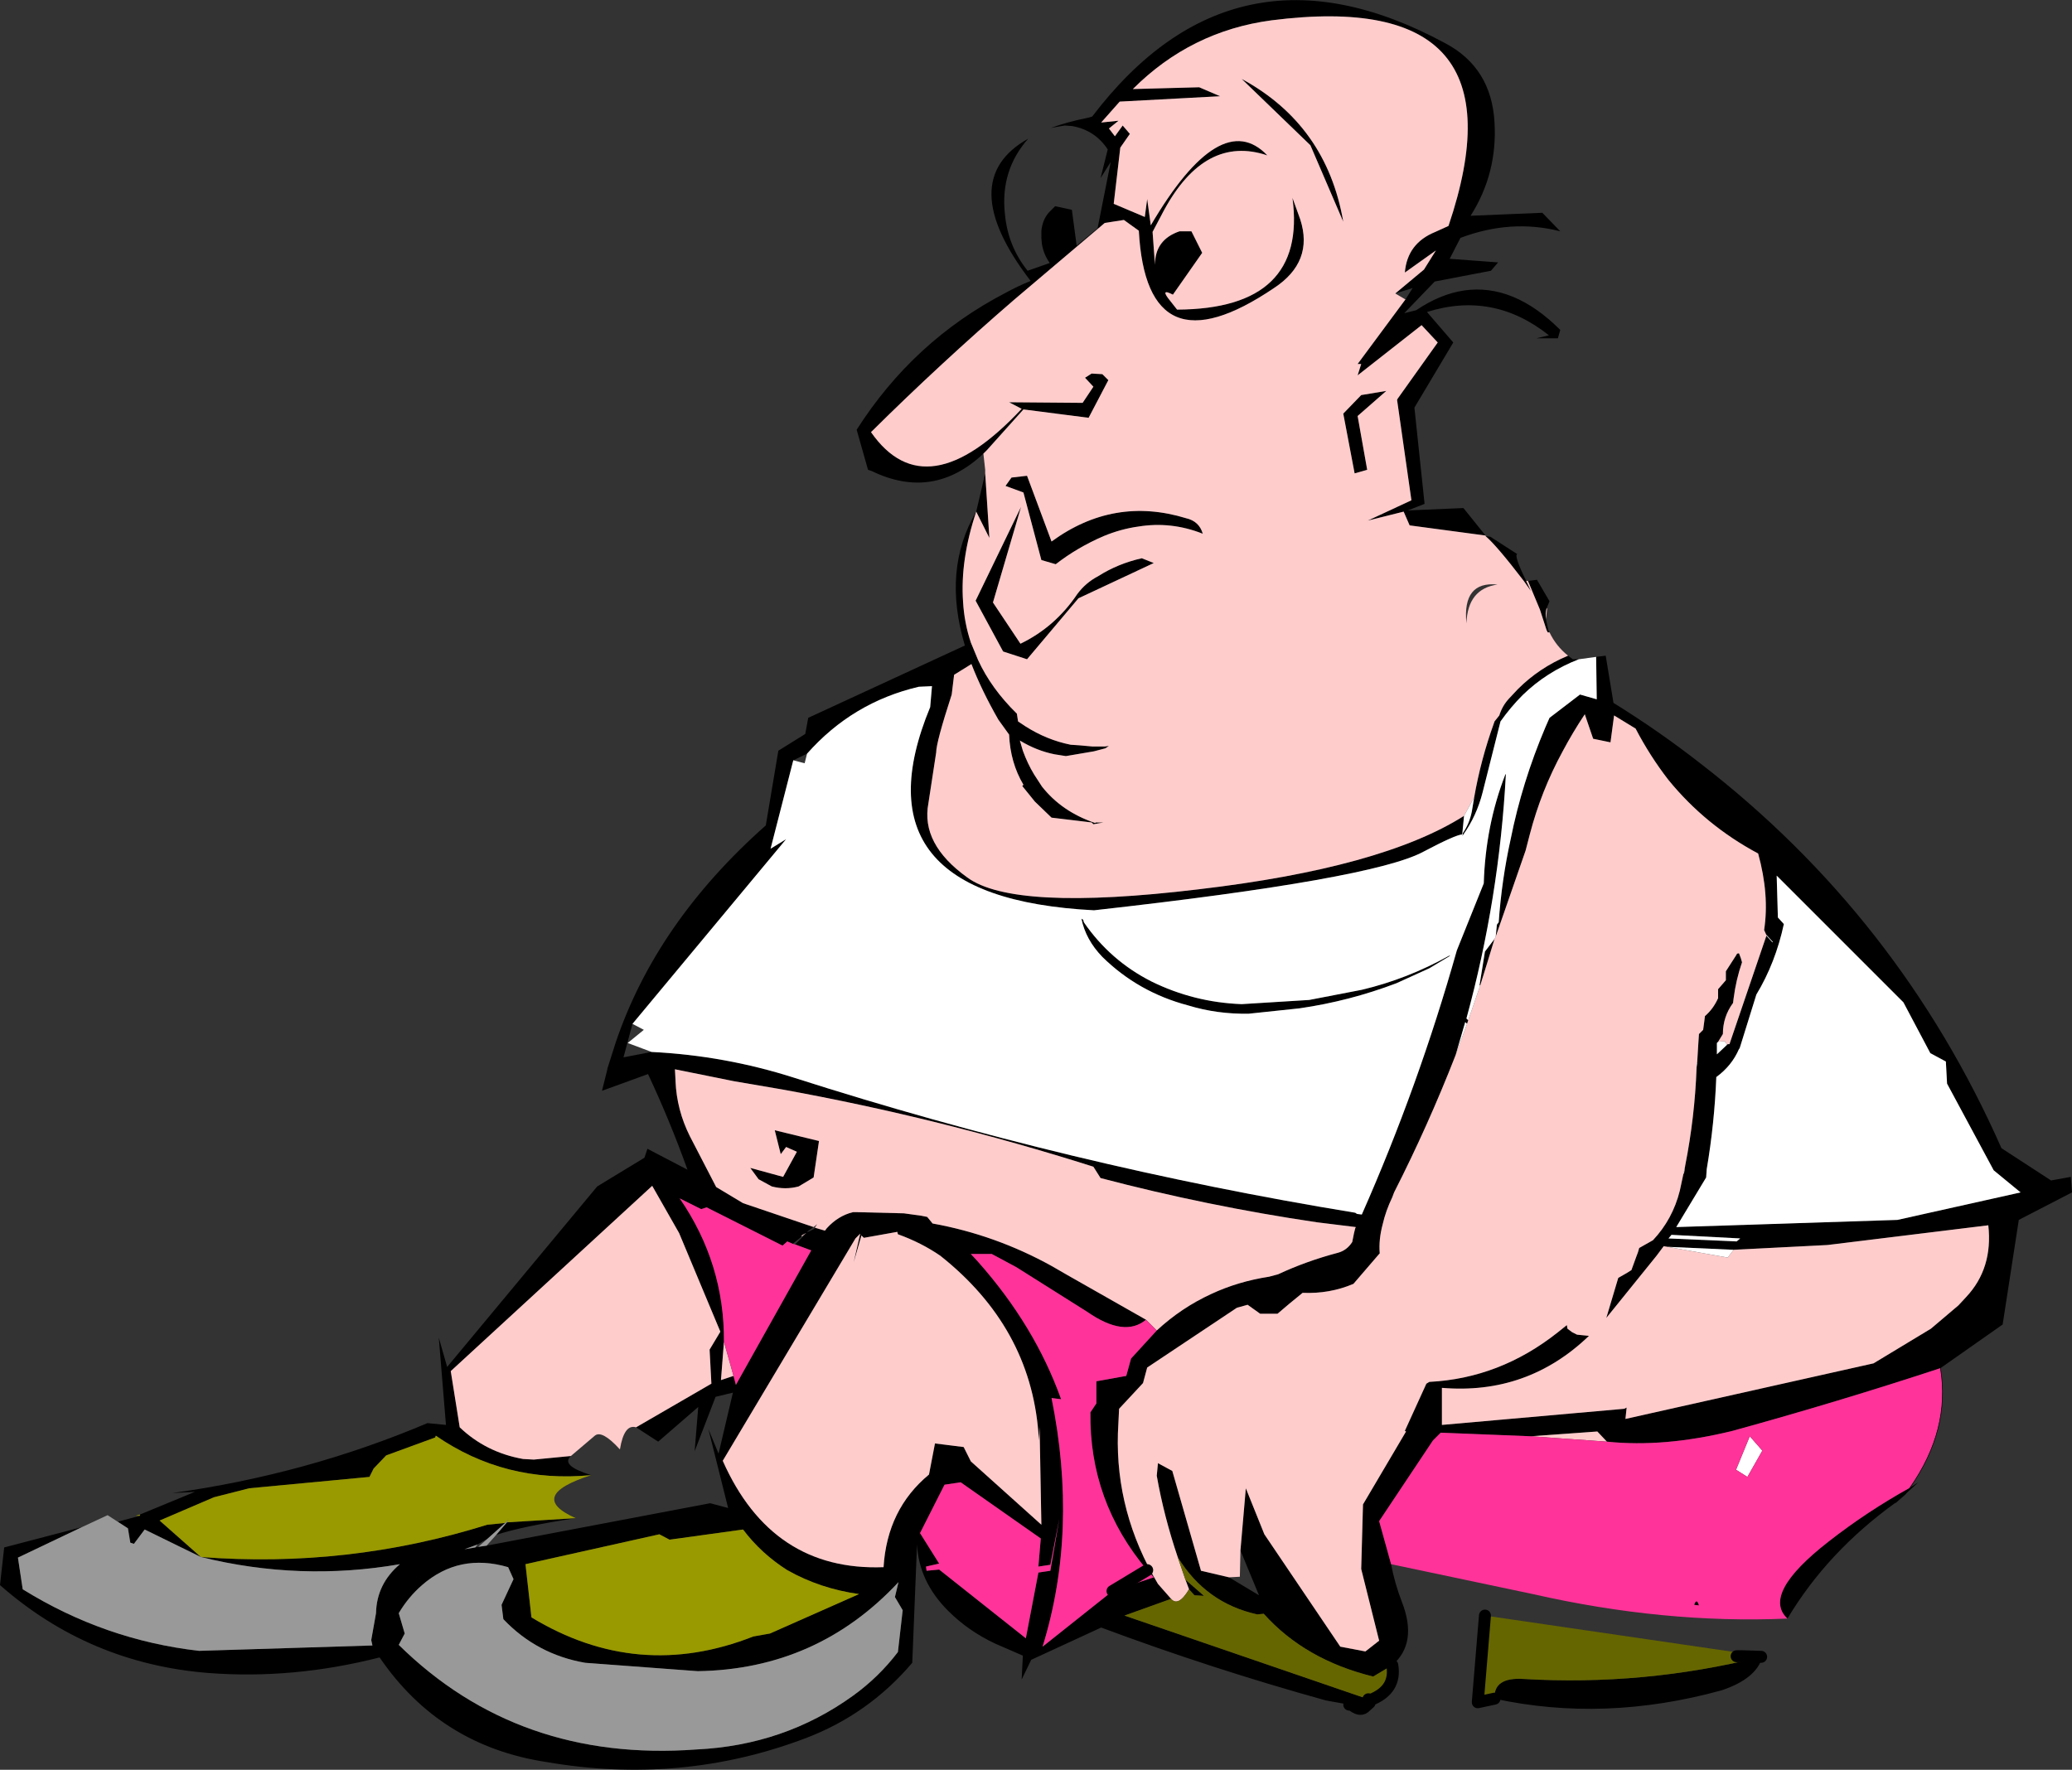 <?xml version="1.0" encoding="UTF-8" standalone="no"?>
<svg xmlns:xlink="http://www.w3.org/1999/xlink" height="148.05px" width="173.3px" xmlns="http://www.w3.org/2000/svg">
  <rect width="100%" height="100%" fill="#333333" stroke="none"/>
  <g transform="matrix(1.0, 0.0, 0.0, 1.0, -112.65, -152.6)">
    <path d="M194.9 190.55 Q190.7 194.5 185.55 192.0 L185.25 191.9 184.3 188.55 Q189.05 181.1 196.75 177.1 197.75 176.55 198.85 176.1 192.4 167.7 198.65 164.2 196.3 166.85 196.7 170.5 196.95 173.2 198.6 175.25 L200.45 174.6 Q199.95 173.9 199.8 173.05 L199.75 172.55 199.75 171.9 Q199.85 170.95 200.4 170.35 L200.9 169.85 202.3 170.15 202.7 173.15 204.45 171.7 205.55 166.15 204.7 167.5 205.3 165.1 Q204.25 163.5 202.35 163.15 L201.7 163.1 200.55 163.3 Q201.9 162.8 203.65 162.45 L204.0 162.35 Q215.9 146.7 233.5 156.2 237.4 158.25 237.65 162.85 237.9 167.1 235.65 170.65 L241.65 170.4 243.15 171.95 Q239.05 170.9 234.8 172.5 L233.9 174.25 237.95 174.55 237.35 175.25 232.65 176.15 230.1 178.8 231.1 178.55 Q233.1 177.2 235.1 176.9 239.25 176.3 243.15 180.2 L242.95 180.9 241.15 180.9 242.2 180.65 Q237.55 176.95 232.0 178.7 L234.2 181.25 230.95 186.7 231.8 194.75 230.4 195.3 235.05 195.1 236.9 197.4 230.55 196.55 230.05 195.4 227.05 196.15 230.7 194.45 229.5 186.05 229.55 185.95 232.9 181.25 231.55 179.8 226.2 184.0 226.5 183.05 226.2 183.05 230.2 177.65 230.8 176.7 229.35 177.15 231.75 175.15 232.75 173.55 230.15 175.4 Q230.35 172.95 232.7 172.0 L233.8 171.5 Q240.55 151.55 219.0 154.3 212.25 155.2 207.4 160.05 L212.95 159.9 214.7 160.65 206.3 161.1 204.75 162.85 206.2 162.7 205.4 163.35 205.9 164.0 206.55 163.1 207.15 163.8 206.35 164.95 205.8 169.65 208.4 170.75 208.6 169.25 208.9 171.45 Q214.75 161.5 218.65 165.6 213.45 163.85 210.0 170.2 L209.05 172.0 209.25 174.75 Q209.25 172.65 211.3 171.95 L212.3 171.95 213.2 173.75 210.75 177.25 Q209.6 176.65 210.55 177.8 L211.1 178.5 Q222.0 178.45 220.75 169.15 L221.4 170.95 Q222.55 174.5 219.2 176.7 208.55 183.9 207.9 171.9 L206.65 171.0 205.05 171.25 197.5 177.65 Q191.3 183.0 185.5 188.75 190.1 195.35 198.1 186.8 L197.05 186.25 203.2 186.3 204.1 184.95 203.4 184.2 203.95 183.85 204.85 183.9 205.35 184.4 203.7 187.55 198.25 186.85 195.2 190.25 194.95 190.5 194.9 190.55 M236.9 197.45 L237.3 197.5 239.55 198.95 Q239.25 199.05 240.3 201.2 L240.7 202.05 240.1 201.2 Q237.8 198.2 236.9 197.45 M240.45 201.2 L241.2 201.1 242.25 202.9 242.0 203.5 Q241.9 203.9 241.95 204.4 L242.15 205.3 242.2 205.45 242.25 205.5 242.1 205.5 242.0 205.3 241.45 203.6 240.45 201.2 M243.8 207.45 L244.2 207.75 244.7 207.75 Q242.0 208.8 240.0 210.75 239.0 211.75 238.15 212.95 L236.65 218.9 Q236.15 220.85 235.05 222.4 L234.95 222.55 235.0 222.4 235.0 222.3 Q235.55 221.5 235.75 220.5 L235.95 219.3 Q236.5 216.15 237.6 213.1 L237.65 212.95 238.05 212.45 Q238.3 211.65 238.85 211.05 L239.6 210.25 Q241.4 208.45 243.8 207.45 M246.15 207.55 L246.95 207.45 247.6 211.4 Q251.4 213.75 254.85 216.45 271.5 229.3 280.05 248.65 L284.2 251.35 285.85 251.05 285.95 252.35 281.5 254.65 280.15 263.4 274.95 267.05 Q266.45 269.85 257.55 272.3 251.85 273.7 247.05 273.2 L246.25 272.35 240.7 272.75 233.15 272.45 232.5 273.1 228.0 279.85 229.0 283.45 Q229.3 285.05 229.9 286.6 231.25 290.05 229.1 291.9 L227.5 292.85 Q221.8 291.45 218.35 287.6 L217.8 287.65 Q213.5 286.7 211.15 282.85 210.0 279.45 209.4 276.05 L209.5 275.0 210.7 275.65 213.1 284.0 215.45 284.55 217.95 286.05 216.4 282.3 216.85 277.1 218.4 280.95 224.75 290.35 226.85 290.75 228.0 289.85 226.5 283.85 226.65 278.45 230.25 272.35 230.15 272.3 231.95 268.35 232.2 268.2 Q238.1 267.9 242.95 264.05 L243.7 263.45 243.75 263.75 244.15 264.05 244.55 264.25 245.55 264.35 Q240.4 269.3 233.25 268.7 L233.25 271.8 248.5 270.45 248.7 270.35 248.6 271.3 269.35 266.65 274.15 263.75 276.45 261.8 277.1 261.1 Q279.35 258.7 278.95 255.1 L265.5 256.75 257.65 257.15 252.1 256.9 251.8 256.85 251.2 257.65 247.0 262.85 248.0 259.5 248.7 259.1 249.1 258.85 249.5 257.75 249.65 257.35 249.75 257.0 250.9 256.35 Q252.55 254.6 253.15 252.2 L253.45 250.8 253.5 250.75 253.6 250.1 Q254.4 246.05 254.55 241.95 L254.55 241.9 254.6 241.5 254.7 239.85 254.75 239.1 255.1 238.75 255.2 238.0 255.25 237.6 Q255.95 237.0 256.35 236.1 L256.35 235.75 256.35 235.35 257.0 234.6 257.0 234.25 257.0 233.85 257.9 232.45 Q257.9 232.35 258.1 232.35 L258.25 232.75 258.35 233.1 Q257.85 234.55 257.65 236.1 L257.6 236.5 Q256.75 237.65 256.75 239.1 L256.35 239.75 256.25 239.85 256.25 240.8 257.1 240.0 257.15 239.95 257.3 239.95 260.4 230.85 260.2 230.4 Q260.65 227.45 259.7 224.0 255.3 221.65 252.2 217.85 250.65 215.85 249.45 213.55 L247.65 212.45 247.35 214.7 245.9 214.4 245.2 212.35 Q244.2 213.85 243.35 215.45 241.55 218.75 240.6 222.4 L240.25 223.75 237.75 230.95 237.85 229.95 238.0 229.75 Q238.25 226.2 239.0 222.8 239.95 218.05 241.9 213.45 L242.25 212.65 244.8 210.7 246.2 211.1 246.15 207.55 M272.4 277.05 L273.1 276.6 272.0 277.6 271.2 278.3 Q265.5 282.4 262.15 288.0 259.95 285.95 265.6 281.55 268.8 279.05 272.4 277.05 L272.0 277.6 272.4 277.05 M227.3 294.8 L227.5 295.0 227.2 295.05 227.1 294.75 227.2 295.05 225.7 295.2 225.5 295.2 223.55 294.85 Q214.0 292.2 204.75 288.75 L198.9 291.45 198.1 293.1 198.2 291.1 195.9 290.1 Q193.65 289.05 191.95 287.35 189.5 284.9 189.35 281.8 L188.95 291.7 Q185.3 296.0 180.05 298.0 169.65 301.95 158.35 300.0 149.45 298.65 144.4 291.25 137.15 293.1 130.05 292.55 120.1 291.75 112.65 285.2 L113.0 282.05 119.5 280.35 114.15 282.9 114.55 285.55 Q121.4 289.8 129.3 290.7 L143.8 290.25 143.7 289.8 144.1 287.55 Q144.15 285.1 146.1 283.45 137.75 284.9 129.45 282.85 L124.75 280.55 123.85 281.75 123.55 281.65 123.35 280.45 122.5 279.9 124.35 279.4 124.35 279.3 128.95 277.4 127.05 277.5 Q138.25 275.95 148.4 271.65 L149.95 271.8 149.35 264.5 150.05 266.95 162.6 251.85 166.55 249.45 166.8 248.7 170.15 250.45 Q168.7 246.4 166.85 242.45 L163.0 243.85 163.45 242.05 163.45 242.0 164.15 239.8 Q167.55 229.75 176.7 221.65 L177.75 215.4 180.0 214.0 180.25 212.65 193.35 206.6 Q191.45 200.25 194.3 195.4 L195.05 192.2 195.4 197.6 194.3 195.4 Q192.95 199.45 193.2 202.95 193.3 204.7 193.85 206.35 L194.45 207.8 Q195.55 210.2 197.7 212.3 L197.8 212.95 198.4 213.35 Q200.2 214.5 202.2 214.9 L202.95 214.95 204.05 215.05 205.05 215.05 205.4 215.0 205.1 215.2 204.15 215.45 201.8 215.85 200.85 215.7 Q199.35 215.4 197.95 214.55 L198.2 215.4 Q198.6 216.5 199.15 217.4 L199.8 218.4 Q201.45 220.5 204.25 221.45 L204.3 221.4 204.95 221.4 204.1 221.55 203.95 221.4 200.6 221.0 199.2 219.65 198.15 218.35 198.25 218.25 Q197.15 216.4 197.05 214.05 L196.15 212.8 Q194.75 210.35 193.9 208.15 L192.45 209.05 192.25 210.7 Q190.95 214.7 190.95 215.55 L190.3 219.8 Q189.65 223.2 193.55 226.0 197.4 228.85 212.85 227.0 228.25 225.2 235.1 220.85 L234.95 222.4 Q234.35 222.45 231.7 223.85 227.45 226.15 204.15 228.75 183.85 227.7 190.45 211.75 L190.6 210.0 189.5 210.05 Q183.95 211.35 180.15 215.65 L179.0 216.2 177.1 223.6 178.4 222.8 165.55 238.25 164.8 241.05 167.15 240.6 Q173.25 240.9 179.05 242.75 202.15 250.15 226.0 254.05 L226.15 254.15 226.55 254.2 Q231.3 243.45 234.5 232.1 L236.75 226.5 Q236.9 221.65 238.55 217.4 L238.6 217.35 Q238.05 227.75 235.3 237.8 L235.45 237.95 235.35 238.25 235.2 238.1 234.4 240.85 Q232.1 246.75 229.25 252.35 L229.1 252.75 Q228.55 253.9 228.3 255.0 227.95 256.3 228.05 257.45 L228.0 257.5 225.85 260.0 Q223.85 260.85 221.6 260.75 L220.5 261.65 219.5 262.5 218.05 262.5 217.0 261.75 216.1 262.0 208.6 267.0 208.25 268.3 206.25 270.45 206.15 272.5 Q205.95 279.15 209.5 285.1 L210.6 286.35 206.7 287.75 227.1 294.75 227.3 294.8 M196.75 193.25 L197.25 192.55 198.55 192.4 200.6 197.9 Q205.8 194.1 211.85 195.95 212.95 196.2 213.25 197.25 210.6 196.2 207.85 196.65 206.4 196.85 204.95 197.45 202.75 198.4 200.95 199.8 L199.75 199.45 198.25 193.8 196.75 193.25 M222.25 164.75 L216.5 159.2 Q223.6 163.05 225.0 171.15 L222.25 164.75 M225.0 187.2 L226.5 185.65 228.6 185.3 226.2 187.4 227.0 191.9 225.95 192.2 225.0 187.2 M165.85 272.0 L172.15 268.35 172.0 265.5 172.9 264.0 169.45 255.75 167.2 251.8 150.35 267.3 151.1 272.0 Q153.3 274.1 156.4 274.65 L157.3 274.7 160.4 274.4 Q159.5 275.2 162.1 276.0 154.9 276.7 149.1 272.7 L149.05 272.85 144.95 274.35 143.9 275.45 143.55 276.15 133.5 277.1 130.55 277.85 126.0 279.8 129.45 282.85 Q141.75 283.8 153.4 280.15 L154.9 280.0 153.45 281.3 152.6 281.8 151.5 282.2 152.4 282.05 152.65 282.0 153.35 281.9 172.05 278.35 173.55 278.75 171.9 272.15 172.75 274.2 173.95 269.1 172.5 269.45 170.75 274.0 171.05 270.3 167.7 273.2 165.85 272.0 M154.15 281.0 L155.05 279.95 160.8 279.6 Q156.25 280.3 154.15 281.0 M146.0 290.2 Q156.0 300.05 170.9 298.95 178.25 298.6 184.0 294.45 186.15 292.9 187.75 290.8 L188.15 287.3 187.5 286.2 187.8 284.95 Q181.0 292.25 171.0 292.4 L161.6 291.7 Q157.55 291.0 154.75 288.05 L154.6 286.85 155.6 284.7 155.15 283.7 Q151.05 282.5 147.95 285.2 146.8 286.2 146.0 287.55 L146.5 289.25 146.0 290.2 M157.1 287.9 Q166.0 293.3 175.65 289.5 L177.05 289.25 184.5 285.95 Q181.25 285.5 178.5 283.95 176.3 282.55 174.8 280.55 L168.65 281.4 167.8 280.95 156.6 283.45 157.1 287.9 M260.9 231.4 L260.4 230.85 260.9 231.4 M261.35 229.35 L261.85 229.9 Q261.15 233.15 259.55 235.8 L258.15 240.3 258.1 240.35 Q257.5 241.75 256.2 242.7 256.05 246.55 255.4 250.4 L255.35 251.1 252.85 255.25 271.35 254.65 281.65 252.35 279.4 250.5 275.5 243.25 275.4 241.4 274.1 240.7 271.85 236.45 261.25 225.85 261.35 229.35 M257.9 256.45 L258.2 256.2 252.45 255.9 252.2 256.2 257.9 256.45 M254.35 286.85 Q254.55 286.25 254.75 286.9 L254.35 286.85 M259.95 291.2 L260.05 291.25 Q259.5 293.05 256.65 294.0 246.85 296.7 237.65 294.7 237.55 292.9 240.05 293.05 250.15 293.65 259.95 291.2 M258.4 290.9 L259.05 291.0 258.45 291.15 257.9 291.15 Q257.95 291.05 258.4 290.9 M259.3 291.05 L259.2 291.0 259.4 291.1 259.3 291.05 M236.45 235.05 L236.4 235.0 236.85 232.2 237.65 231.15 237.1 232.95 236.45 235.05 M202.75 202.3 Q203.45 201.35 204.5 200.8 206.15 199.75 208.15 199.3 L209.15 199.7 202.85 202.65 198.55 207.75 196.55 207.1 194.25 202.85 198.05 195.0 195.7 203.0 198.0 206.45 Q200.9 205.05 202.75 202.3 M203.3 229.75 Q205.5 232.95 208.95 234.7 212.5 236.45 216.5 236.6 L222.15 236.25 226.55 235.4 Q230.35 234.5 233.85 232.55 L233.95 232.55 232.2 233.6 229.45 234.85 Q225.5 236.35 221.35 236.95 L217.1 237.4 Q214.45 237.45 212.0 236.7 207.85 235.6 204.85 232.65 203.45 231.2 203.1 229.45 L203.25 229.55 203.3 229.75 M212.1 285.55 L211.8 284.75 213.35 286.1 212.55 286.05 212.1 285.55 M209.4 263.9 Q211.45 262.0 213.95 260.85 216.2 259.8 218.8 259.4 L219.55 259.2 Q221.9 258.1 224.55 257.4 225.3 257.2 225.75 256.5 L225.9 255.75 226.0 255.35 226.05 255.25 222.8 254.85 Q213.65 253.5 204.7 251.15 L204.1 250.2 Q191.35 246.15 178.15 243.75 L174.05 243.05 169.1 242.05 169.15 243.0 169.15 243.05 Q169.25 245.45 170.35 247.65 L172.55 251.9 174.8 253.25 180.7 255.25 Q179.6 256.0 180.75 255.4 L180.8 255.3 181.65 255.55 181.8 255.35 Q182.75 254.3 184.0 254.0 L184.25 254.0 188.25 254.1 189.7 254.3 190.2 254.4 190.65 254.95 Q195.9 255.9 200.6 258.5 L201.9 259.25 208.5 263.0 Q206.7 264.5 203.6 262.35 L197.65 258.6 195.6 257.5 193.85 257.5 194.45 258.15 Q199.2 263.5 201.4 269.65 L200.6 269.55 Q202.85 280.65 199.85 290.35 L205.7 285.7 209.15 284.55 208.6 283.95 Q203.75 278.2 203.85 270.75 L204.35 270.0 204.35 268.15 206.85 267.7 207.25 266.25 209.4 263.9 M184.7 255.95 L184.05 258.2 184.6 255.8 184.2 256.2 173.1 274.8 Q177.2 284.05 186.55 283.7 186.85 278.85 190.35 275.95 L190.85 273.35 193.25 273.65 193.85 274.85 199.75 280.15 199.6 271.95 199.55 273.1 199.5 272.45 Q198.8 263.6 191.3 257.65 189.7 256.55 187.75 255.85 L187.7 255.65 184.9 256.15 184.7 255.95 M180.7 251.1 L179.45 251.85 Q178.35 252.15 177.2 251.85 L176.1 251.25 175.4 250.3 178.15 251.05 179.3 248.95 178.4 248.55 177.95 249.15 177.45 247.15 181.15 248.05 180.7 251.1 M179.15 256.7 L180.1 255.75 180.05 255.75 179.7 255.95 179.7 256.05 178.95 256.65 178.5 256.45 178.1 256.8 171.75 253.6 171.3 253.75 169.5 252.85 Q173.25 258.3 173.2 264.85 L172.95 268.05 174.0 267.7 174.2 268.45 180.5 257.2 179.15 256.7 M199.5 283.65 L199.7 281.3 193.0 276.6 191.65 276.8 189.6 280.85 191.2 283.4 190.1 283.65 190.15 284.0 191.2 283.9 198.45 289.65 199.5 284.15 200.5 284.0 201.25 279.65 200.5 283.5 199.5 283.65" fill="#000000" fill-rule="evenodd" stroke="none"/>
    <path d="M194.9 190.55 L194.95 190.5 195.2 190.25 198.25 186.85 203.7 187.55 205.35 184.4 204.85 183.9 203.95 183.85 203.4 184.2 204.1 184.95 203.2 186.3 197.05 186.25 198.1 186.8 Q190.1 195.35 185.5 188.75 191.3 183.0 197.5 177.65 L205.05 171.25 206.65 171.0 207.9 171.9 Q208.55 183.9 219.2 176.7 222.55 174.5 221.4 170.95 L220.75 169.15 Q222.0 178.45 211.1 178.5 L210.55 177.8 Q209.6 176.65 210.75 177.25 L213.2 173.75 212.3 171.95 211.3 171.95 Q209.25 172.65 209.25 174.75 L209.05 172.0 210.0 170.2 Q213.45 163.85 218.65 165.6 214.75 161.5 208.9 171.45 L208.6 169.25 208.4 170.75 205.8 169.65 206.35 164.95 207.15 163.8 206.55 163.1 205.9 164.0 205.4 163.35 206.2 162.7 204.75 162.85 206.3 161.1 214.7 160.65 212.95 159.9 207.4 160.05 Q212.25 155.2 219.0 154.3 240.55 151.55 233.8 171.5 L232.7 172.0 Q230.35 172.95 230.15 175.4 L232.75 173.55 231.75 175.15 229.35 177.15 230.2 177.65 226.2 183.05 226.5 183.05 226.2 184.0 231.55 179.8 232.9 181.25 229.55 185.95 229.5 186.05 230.7 194.45 227.05 196.15 230.05 195.4 230.55 196.55 236.9 197.4 236.9 197.45 Q237.8 198.2 240.1 201.2 L240.7 202.05 240.3 201.2 240.45 201.2 241.45 203.6 242.0 205.3 242.1 205.5 242.25 205.5 Q242.8 206.65 243.8 207.45 241.4 208.45 239.6 210.25 L238.85 211.05 Q238.3 211.65 238.05 212.45 L237.65 212.95 237.6 213.1 Q236.5 216.15 235.95 219.3 L235.1 220.85 Q228.25 225.2 212.85 227.0 197.4 228.85 193.55 226.0 189.65 223.2 190.3 219.8 L190.95 215.55 Q190.95 214.7 192.25 210.7 L192.45 209.05 193.9 208.15 Q194.75 210.35 196.15 212.8 L197.05 214.05 Q197.15 216.4 198.25 218.25 L198.15 218.35 199.2 219.65 200.6 221.0 203.95 221.4 204.1 221.55 204.95 221.4 204.3 221.4 204.25 221.45 Q201.45 220.5 199.8 218.4 L199.15 217.4 Q198.6 216.5 198.2 215.4 L197.95 214.55 Q199.35 215.4 200.85 215.7 L201.8 215.85 204.15 215.45 205.1 215.2 205.4 215.0 205.05 215.05 204.05 215.05 202.95 214.95 202.2 214.9 Q200.2 214.5 198.4 213.35 L197.8 212.95 197.7 212.3 Q195.55 210.2 194.45 207.8 L193.85 206.35 Q193.3 204.7 193.2 202.95 192.95 199.45 194.3 195.4 L195.4 197.6 195.05 192.2 195.05 191.9 194.9 190.55 M242.0 203.5 L242.05 203.5 241.95 204.4 Q241.9 203.9 242.0 203.5 M196.75 193.25 L198.25 193.8 199.75 199.45 200.95 199.8 Q202.75 198.4 204.95 197.45 206.4 196.85 207.85 196.65 210.6 196.2 213.25 197.25 212.95 196.2 211.85 195.95 205.8 194.1 200.6 197.9 L198.55 192.4 197.25 192.55 196.75 193.25 M222.25 164.75 L225.0 171.15 Q223.6 163.05 216.5 159.2 L222.25 164.75 M225.0 187.2 L225.95 192.2 227.0 191.9 226.2 187.4 228.6 185.3 226.5 185.65 225.0 187.2 M160.4 274.4 L157.3 274.7 156.4 274.65 Q153.3 274.1 151.1 272.0 L150.35 267.3 167.2 251.8 169.45 255.75 172.9 264.0 172.0 265.5 172.15 268.35 165.85 272.0 Q164.85 271.7 164.5 273.85 163.0 272.2 162.4 272.7 L160.4 274.4 M237.75 230.95 L240.25 223.75 240.6 222.4 Q241.55 218.75 243.35 215.45 244.2 213.85 245.2 212.35 L245.9 214.4 247.35 214.7 247.65 212.45 249.45 213.55 Q250.65 215.85 252.2 217.85 255.3 221.65 259.7 224.0 260.65 227.45 260.2 230.4 L260.4 230.85 257.3 239.95 257.15 239.95 257.1 240.0 256.9 239.7 256.35 239.75 256.75 239.1 Q256.75 237.65 257.6 236.5 L257.65 236.1 Q257.85 234.55 258.35 233.1 L258.25 232.75 258.1 232.35 Q257.9 232.35 257.9 232.45 L257.0 233.85 257.0 234.25 257.0 234.6 256.35 235.35 256.35 235.75 256.35 236.1 Q255.95 237.0 255.25 237.6 L255.2 238.0 255.1 238.75 254.75 239.1 254.7 239.85 254.6 241.5 254.55 241.5 254.55 241.9 254.55 241.95 Q254.4 246.05 253.6 250.1 L253.45 250.8 253.15 252.2 Q252.55 254.6 250.9 256.35 L249.75 257.0 249.65 257.35 249.5 257.75 249.1 258.85 248.7 259.1 248.0 259.5 247.0 262.85 251.2 257.65 251.8 256.85 252.1 256.9 257.15 257.8 257.65 257.15 265.5 256.75 278.95 255.1 Q279.35 258.7 277.1 261.1 L276.45 261.8 274.15 263.75 269.35 266.65 248.6 271.3 248.7 270.35 248.5 270.45 233.25 271.8 233.25 268.7 Q240.4 269.3 245.55 264.35 L244.55 264.25 244.15 264.05 243.75 263.75 243.7 263.45 242.95 264.05 Q238.1 267.9 232.2 268.2 L231.95 268.35 230.15 272.3 230.25 272.35 226.65 278.45 226.5 283.85 228.0 289.85 226.85 290.75 224.75 290.35 218.4 280.95 216.85 277.1 216.4 282.3 216.35 284.5 215.45 284.55 213.1 284.0 210.7 275.65 209.5 275.0 209.4 276.05 Q210.0 279.45 211.15 282.85 L211.8 284.75 212.1 285.55 Q211.2 287.05 210.6 286.35 L209.5 285.1 Q205.95 279.15 206.15 272.5 L206.25 270.45 208.25 268.3 208.6 267.0 216.1 262.0 217.0 261.75 218.05 262.5 219.5 262.5 220.5 261.65 221.6 260.75 Q223.85 260.85 225.85 260.0 L228.0 257.5 228.05 257.45 Q227.95 256.3 228.3 255.0 228.55 253.9 229.1 252.75 L229.25 252.35 Q232.1 246.75 234.4 240.85 L235.35 238.25 235.45 237.95 236.45 235.05 237.1 232.95 237.65 231.15 237.75 230.95 M240.7 272.75 L246.25 272.35 247.05 273.2 240.7 272.75 M235.3 204.75 Q235.4 201.85 237.9 201.5 234.95 201.2 235.3 204.75 M202.75 202.3 Q200.9 205.05 198.0 206.45 L195.7 203.0 198.05 195.0 194.25 202.85 196.55 207.1 198.55 207.75 202.85 202.65 209.15 199.7 208.15 199.3 Q206.15 199.75 204.5 200.8 203.45 201.35 202.75 202.3 M180.7 255.25 L174.8 253.25 172.55 251.9 170.35 247.65 Q169.25 245.45 169.15 243.05 L169.15 243.0 169.1 242.05 174.05 243.05 178.15 243.75 Q191.35 246.15 204.1 250.2 L204.7 251.15 Q213.65 253.5 222.8 254.85 L226.05 255.25 226.0 255.35 225.9 255.75 225.75 256.5 Q225.3 257.2 224.55 257.4 221.9 258.1 219.55 259.2 L218.8 259.4 Q216.2 259.8 213.95 260.85 211.45 262.0 209.4 263.9 L208.5 263.0 201.9 259.25 200.6 258.5 Q195.9 255.9 190.65 254.95 L190.2 254.4 189.7 254.3 188.25 254.1 184.25 254.0 184.0 254.0 Q182.75 254.3 181.8 255.35 L181.65 255.55 180.8 255.3 181.0 255.0 180.7 255.25 M184.7 255.95 L184.9 256.15 187.7 255.65 187.75 255.85 Q189.7 256.55 191.3 257.65 198.8 263.6 199.5 272.45 L199.55 273.1 199.6 271.95 199.75 280.15 193.85 274.85 193.25 273.65 190.85 273.35 190.35 275.95 Q186.85 278.85 186.55 283.7 177.2 284.05 173.1 274.8 L184.2 256.2 184.6 255.8 184.05 258.2 184.7 255.95 M180.7 251.1 L181.15 248.05 177.45 247.15 177.95 249.15 178.4 248.55 179.3 248.95 178.15 251.05 175.4 250.3 176.1 251.25 177.2 251.85 Q178.35 252.15 179.45 251.85 L180.7 251.1 M180.05 255.75 L179.7 256.05 179.7 255.95 180.05 255.75 M174.0 267.7 L172.95 268.05 173.2 264.85 174.0 267.7" fill="#ffcccc" fill-rule="evenodd" stroke="none"/>
    <path d="M244.7 207.75 L246.15 207.55 246.2 211.1 244.8 210.7 242.25 212.65 241.9 213.45 Q239.95 218.05 239.0 222.8 238.25 226.2 238.0 229.75 L237.85 229.95 237.75 230.95 237.65 231.15 236.85 232.2 236.4 235.0 236.45 235.05 235.45 237.95 235.3 237.8 Q238.05 227.75 238.6 217.35 L238.55 217.4 Q236.9 221.65 236.75 226.5 L234.5 232.1 Q231.3 243.45 226.55 254.2 L226.15 254.15 226.0 254.05 Q202.15 250.15 179.05 242.75 173.25 240.9 167.15 240.6 L165.15 239.85 166.5 238.75 165.55 238.25 178.4 222.8 177.1 223.6 179.0 216.2 179.95 216.45 180.15 215.65 Q183.95 211.35 189.5 210.05 L190.6 210.0 190.45 211.75 Q183.85 227.7 204.15 228.75 227.45 226.15 231.7 223.85 234.35 222.45 234.95 222.4 L235.1 220.85 235.95 219.3 235.75 220.5 Q235.55 221.5 235.0 222.3 L235.0 222.4 234.95 222.55 235.05 222.4 Q236.15 220.85 236.65 218.9 L238.15 212.95 Q239.0 211.75 240.0 210.75 242.0 208.8 244.7 207.75 M254.6 241.5 L254.55 241.9 254.55 241.5 254.6 241.5 M253.6 250.1 L253.5 250.75 253.45 250.8 253.6 250.1 M252.1 256.9 L257.65 257.15 257.15 257.8 252.1 256.9 M261.35 229.35 L261.25 225.85 271.85 236.45 274.1 240.7 275.4 241.4 275.5 243.25 279.4 250.5 281.65 252.35 271.35 254.65 252.85 255.25 255.35 251.1 255.4 250.4 Q256.05 246.55 256.2 242.7 257.5 241.75 258.1 240.35 L258.15 240.3 259.55 235.8 Q261.15 233.15 261.85 229.9 L261.35 229.35 M256.35 239.75 L256.9 239.7 257.1 240.0 256.25 240.8 256.25 239.85 256.35 239.75 M257.9 256.45 L252.2 256.2 252.45 255.9 258.2 256.2 257.9 256.45 M257.85 275.55 L259.0 272.75 260.05 273.95 258.8 276.15 257.85 275.55 M203.3 229.75 L203.25 229.55 203.1 229.45 Q203.45 231.2 204.85 232.65 207.85 235.6 212.0 236.7 214.45 237.45 217.1 237.4 L221.35 236.95 Q225.5 236.35 229.45 234.85 L232.2 233.6 233.95 232.55 233.85 232.55 Q230.35 234.5 226.55 235.4 L222.15 236.25 216.5 236.6 Q212.5 236.45 208.95 234.7 205.5 232.95 203.3 229.75 M235.35 238.25 L234.4 240.85 235.2 238.1 235.35 238.25" fill="#ffffff" fill-rule="evenodd" stroke="none"/>
    <path d="M274.95 267.05 Q275.8 272.2 272.4 277.05 268.8 279.05 265.6 281.55 259.95 285.95 262.15 288.0 251.85 288.45 240.85 285.95 L229.0 283.45 228.0 279.85 232.5 273.1 233.15 272.45 240.7 272.75 247.05 273.2 Q251.85 273.7 257.55 272.3 266.45 269.85 274.95 267.05 M257.85 275.55 L258.8 276.15 260.05 273.95 259.0 272.75 257.85 275.55 M254.35 286.85 L254.75 286.9 Q254.55 286.25 254.35 286.85 M209.4 263.9 L207.25 266.25 206.85 267.7 204.35 268.15 204.35 270.0 203.85 270.75 Q203.75 278.2 208.6 283.95 L209.15 284.55 205.7 285.7 199.85 290.35 Q202.85 280.65 200.6 269.55 L201.4 269.65 Q199.2 263.5 194.45 258.15 L193.85 257.5 195.6 257.5 197.65 258.6 203.6 262.35 Q206.7 264.5 208.5 263.0 L209.4 263.9 M178.95 256.65 L179.15 256.7 180.5 257.2 174.2 268.45 174.0 267.7 173.2 264.85 Q173.25 258.3 169.5 252.85 L171.3 253.75 171.75 253.6 178.1 256.8 178.5 256.45 178.95 256.65 M199.5 283.65 L200.5 283.5 201.25 279.65 200.5 284.0 199.5 284.15 198.45 289.65 191.2 283.9 190.15 284.0 190.1 283.65 191.2 283.4 189.6 280.85 191.65 276.8 193.0 276.6 199.7 281.3 199.5 283.65 M205.7 285.7 L208.6 283.95 205.7 285.7" fill="#ff3399" fill-rule="evenodd" stroke="none"/>
    <path d="M124.35 279.4 L124.0 279.4 124.35 279.3 124.35 279.4 M154.9 280.0 L153.4 280.15 Q141.75 283.8 129.45 282.85 L126.0 279.8 130.55 277.85 133.5 277.1 143.55 276.15 143.9 275.45 144.95 274.35 149.05 272.85 149.1 272.7 Q154.9 276.7 162.1 276.0 156.65 277.75 160.8 279.6 L155.05 279.95 Q155.35 279.55 154.9 280.0 M157.1 287.9 L156.6 283.45 167.8 280.95 168.65 281.4 174.8 280.55 Q176.3 282.55 178.5 283.95 181.25 285.5 184.5 285.95 L177.05 289.25 175.65 289.5 Q166.0 293.3 157.1 287.9" fill="#999900" fill-rule="evenodd" stroke="none"/>
    <path d="M119.5 280.35 L121.65 279.35 122.5 279.9 123.35 280.45 123.55 281.65 123.85 281.75 124.75 280.55 129.45 282.85 Q137.75 284.9 146.1 283.45 144.15 285.1 144.1 287.55 L143.7 289.8 143.8 290.25 129.3 290.7 Q121.4 289.8 114.55 285.55 L114.15 282.9 119.5 280.35 M153.35 281.9 L152.65 282.0 153.45 281.3 154.9 280.0 Q155.35 279.55 155.05 279.95 L154.15 281.0 153.35 281.9 M152.4 282.05 L151.5 282.2 152.6 281.8 152.4 282.05 M146.0 290.2 L146.5 289.25 146.0 287.55 Q146.8 286.2 147.95 285.2 151.05 282.5 155.15 283.7 L155.6 284.7 154.6 286.85 154.75 288.05 Q157.55 291.0 161.6 291.7 L171.0 292.4 Q181.0 292.25 187.8 284.95 L187.5 286.2 188.15 287.3 187.75 290.8 Q186.15 292.9 184.0 294.45 178.25 298.6 170.9 298.95 156.0 300.05 146.0 290.2" fill="#999999" fill-rule="evenodd" stroke="none"/>
    <path d="M229.1 291.9 Q229.45 293.95 227.3 294.8 L227.1 294.75 206.7 287.75 210.6 286.35 Q211.2 287.05 212.1 285.55 L212.55 286.05 213.35 286.1 211.8 284.75 211.15 282.85 Q213.5 286.7 217.8 287.65 L218.35 287.6 Q221.8 291.45 227.5 292.85 L229.1 291.9 M259.4 291.1 L259.45 291.15 259.6 291.15 259.95 291.2 258.45 291.15 259.95 291.2 Q250.15 293.65 240.05 293.05 237.55 292.9 237.65 294.7 L236.25 295.0 236.85 287.75 258.4 290.9 Q257.95 291.05 257.9 291.15 L258.45 291.15 259.05 291.0 259.3 291.05 259.4 291.1" fill="#666600" fill-rule="evenodd" stroke="none"/>
    <path d="M260.4 230.85 L260.9 231.4" fill="none" stroke="#ffffff" stroke-linecap="round" stroke-linejoin="round" stroke-width="0.05"/>
    <path d="M274.95 267.05 Q275.8 272.2 272.4 277.05 L272.0 277.6 271.2 278.3" fill="none" stroke="#000000" stroke-linecap="round" stroke-linejoin="round" stroke-width="0.05"/>
    <path d="M229.1 291.9 Q229.45 293.95 227.3 294.8 M227.2 295.05 L226.75 295.45 Q226.35 295.75 225.7 295.2 L225.5 295.2 M237.65 294.7 L236.25 295.0 236.85 287.75 M258.45 291.15 L259.95 291.2 M257.9 291.15 L258.45 291.15 M208.6 283.95 L205.7 285.7 M227.1 294.75 L227.2 295.05" fill="none" stroke="#000000" stroke-linecap="round" stroke-linejoin="round" stroke-width="1.0"/>
  </g>
</svg>
